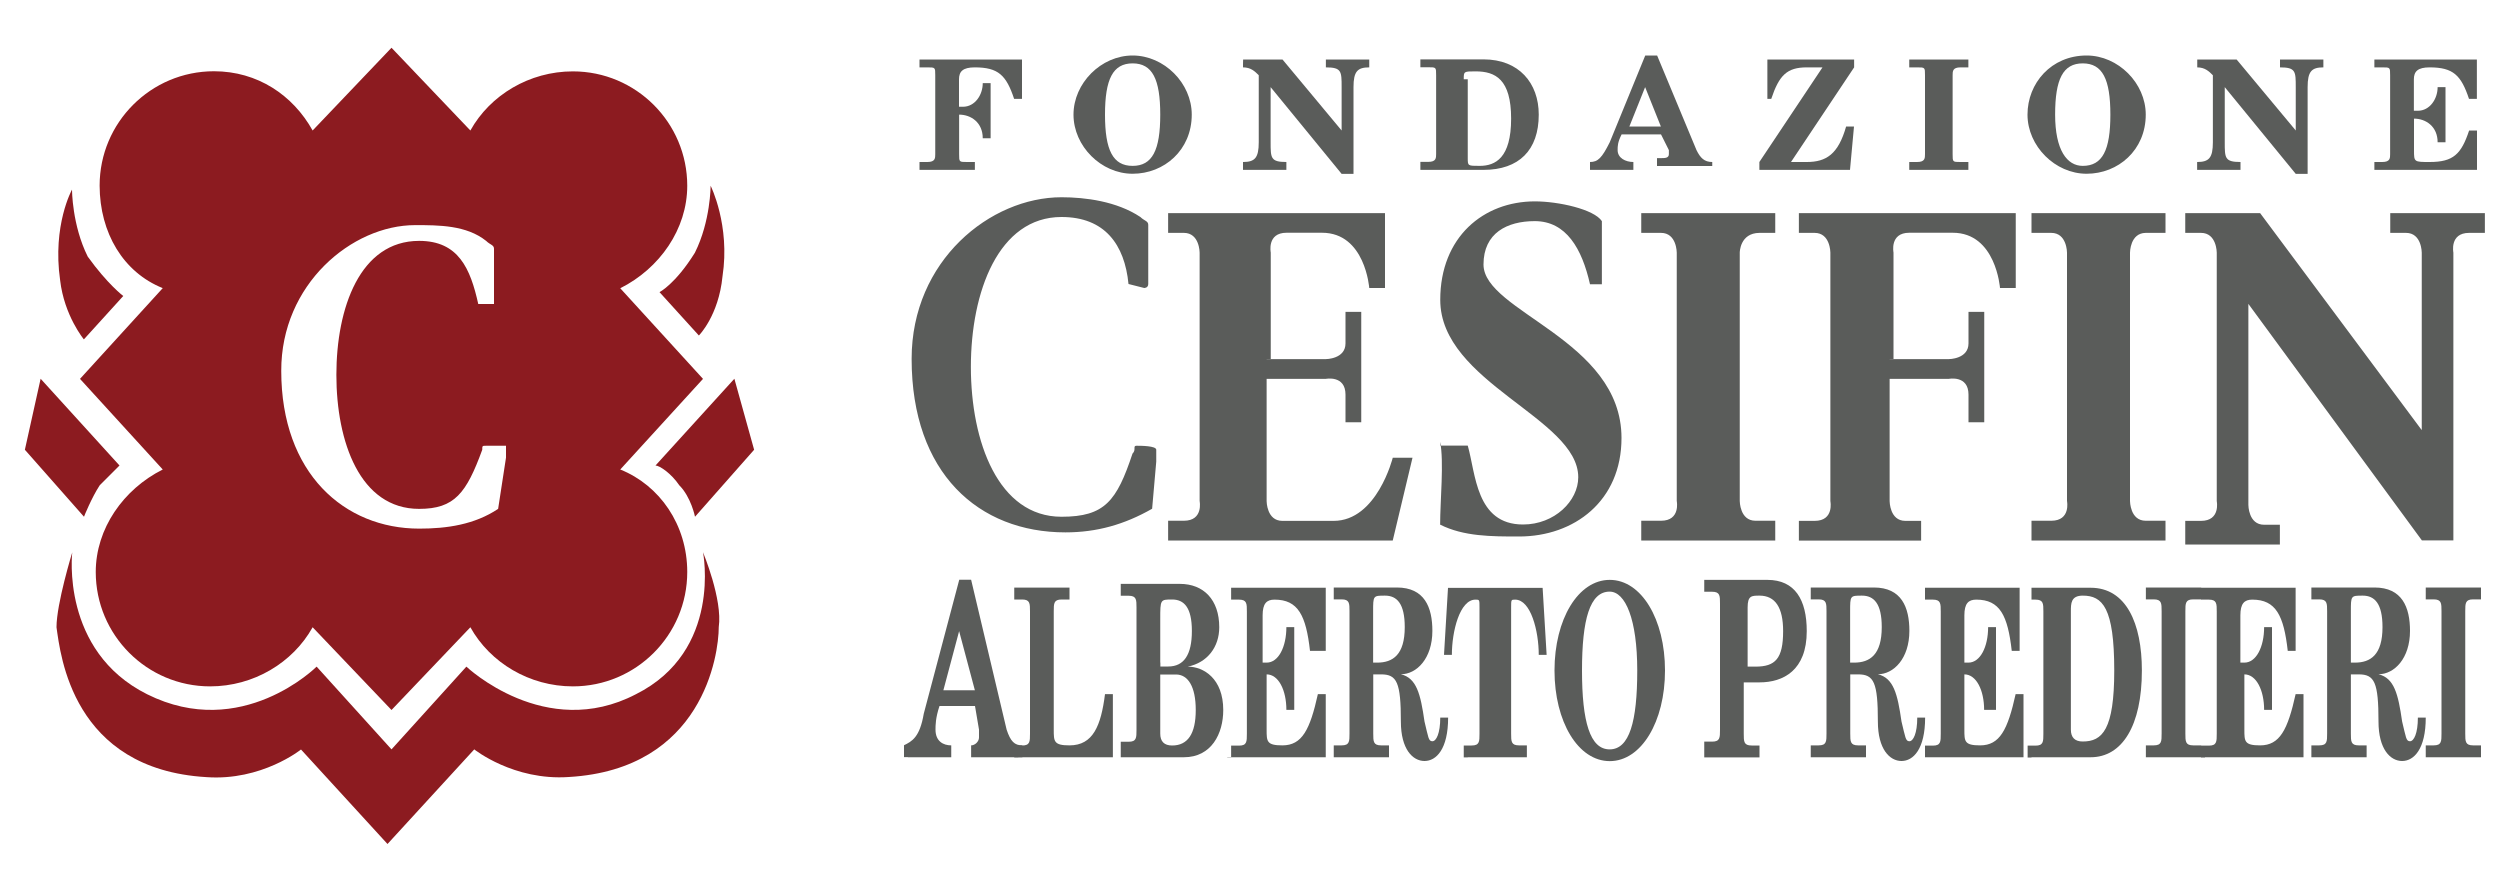 <?xml version="1.0" encoding="utf-8"?>
<!-- Generator: Adobe Illustrator 24.0.0, SVG Export Plug-In . SVG Version: 6.00 Build 0)  -->
<svg version="1.1" id="Livello_1" xmlns="http://www.w3.org/2000/svg" xmlns:xlink="http://www.w3.org/1999/xlink" x="0px" y="0px"
	 viewBox="0 0 200 70" style="enable-background:new 0 0 200 70;" xml:space="preserve">
<style type="text/css">
	.st0{fill-rule:evenodd;clip-rule:evenodd;fill:#5A5C5A;}
	.st1{fill:#8C1B20;}
</style>
<g>
	<g>
		<path class="st0" d="M72.63,60.58h3.47v-0.95c-0.63,0-1.26-0.32-1.26-1.26c0-0.32,0-0.95,0.32-1.89h2.84l0.32,1.89
			c0,0.32,0,0.63,0,0.63c0,0.32-0.32,0.63-0.63,0.63l0,0v0.95h4.1v-0.95c-0.63,0-0.95-0.32-1.26-1.26l-2.84-11.99h-0.95l-2.84,10.72
			c-0.32,1.89-0.95,2.21-1.58,2.52v0.95H72.63z M75.47,55.22l1.26-4.73l1.26,4.73H75.47z"/>
		<path class="st0" d="M81.46,60.58h7.57v-5.05H88.4c-0.32,2.52-0.95,4.1-2.84,4.1c-1.26,0-1.26-0.32-1.26-1.26v-9.46
			c0-0.63,0-0.95,0.63-0.95h0.63v-0.95h-4.42v0.95h0.63c0.63,0,0.63,0.32,0.63,0.95v9.78c0,0.63,0,0.95-0.63,0.95h-0.63v0.95H81.46z
			"/>
		<path class="st0" d="M92.82,53.01v-3.47c0-1.58,0-1.58,0.95-1.58s1.58,0.63,1.58,2.52c0,1.89-0.63,2.84-1.89,2.84h-0.63V53.01z
			 M89.66,60.58h5.05c2.21,0,3.15-1.89,3.15-3.78c0-2.52-1.58-3.47-2.84-3.47l0,0c1.58-0.32,2.52-1.58,2.52-3.15
			c0-2.21-1.26-3.47-3.15-3.47h-4.73v0.95h0.63c0.63,0,0.63,0.32,0.63,0.95v9.78c0,0.63,0,0.95-0.63,0.95h-0.63V60.58z M92.82,53.96
			h1.26c0.95,0,1.58,0.95,1.58,2.84c0,1.89-0.63,2.84-1.89,2.84c-0.63,0-0.95-0.32-0.95-0.95V53.96z"/>
		<path class="st0" d="M98.18,60.58h7.88v-5.05h-0.63c-0.63,2.84-1.26,4.1-2.84,4.1c-1.26,0-1.26-0.32-1.26-1.26v-4.42l0,0
			c0.95,0,1.58,1.26,1.58,2.84h0.63v-6.62h-0.63c0,1.58-0.63,2.84-1.58,2.84h-0.32v-3.78c0-0.95,0.32-1.26,0.95-1.26
			c1.89,0,2.52,1.26,2.84,4.1h1.26v-5.05h-7.57v0.95h0.63c0.63,0,0.63,0.32,0.63,0.95v9.78c0,0.63,0,0.95-0.63,0.95h-0.63v0.95
			H98.18z"/>
		<path class="st0" d="M109.85,48.91c0-1.26,0-1.26,0.95-1.26s1.58,0.63,1.58,2.52c0,2.21-0.95,2.84-2.21,2.84h-0.32V48.91z
			 M106.7,60.58h4.42v-0.95h-0.63c-0.63,0-0.63-0.32-0.63-0.95v-4.73h0.63c1.26,0,1.58,0.63,1.58,3.78c0,2.21,0.95,3.15,1.89,3.15
			s1.89-0.95,1.89-3.47h-0.63c0,1.26-0.32,1.89-0.63,1.89c-0.32,0-0.32-0.32-0.63-1.58c-0.32-2.21-0.63-3.47-1.89-3.78l0,0
			c1.26,0,2.52-1.26,2.52-3.47c0-1.89-0.63-3.47-2.84-3.47h-5.05v0.95h0.63c0.63,0,0.63,0.32,0.63,0.95v9.78
			c0,0.63,0,0.95-0.63,0.95h-0.63C106.7,59.64,106.7,60.58,106.7,60.58z"/>
		<path class="st0" d="M117.42,60.58h4.73v-0.95h-0.63c-0.63,0-0.63-0.32-0.63-0.95V48.6c0-0.63,0-0.63,0.32-0.63
			c1.26,0,1.89,2.52,1.89,4.42h0.63l-0.32-5.36h-7.57l-0.32,5.36h0.63c0-1.89,0.63-4.42,1.89-4.42c0.32,0,0.32,0,0.32,0.63v10.09
			c0,0.63,0,0.95-0.63,0.95h-0.63v0.95H117.42z"/>
		<path class="st0" d="M126.56,53.64c0-4.1,0.63-6.31,2.21-6.31c1.26,0,2.21,2.21,2.21,6.31s-0.63,6.31-2.21,6.31
			C127.2,59.95,126.56,57.74,126.56,53.64z M124.36,53.64c0,4.1,1.89,7.25,4.42,7.25c2.52,0,4.42-3.15,4.42-7.25
			s-1.89-7.25-4.42-7.25S124.36,49.54,124.36,53.64z"/>
		<path class="st0" d="M137.6,58.38c0,0.63,0,0.95-0.63,0.95h-0.63v1.26h4.42v-0.95h-0.63c-0.63,0-0.63-0.32-0.63-0.95v-4.1
			c0.32,0,0.95,0,1.26,0c1.89,0,3.78-0.95,3.78-4.1c0-2.52-0.95-4.1-3.15-4.1h-5.05v0.95h0.63c0.63,0,0.63,0.32,0.63,0.95
			C137.6,48.28,137.6,58.38,137.6,58.38z M139.81,48.6c0-0.95,0.32-0.95,0.95-0.95c1.26,0,1.89,0.95,1.89,2.84
			c0,2.21-0.63,2.84-2.21,2.84h-0.63C139.81,53.33,139.81,48.6,139.81,48.6z"/>
		<path class="st0" d="M148.01,48.91c0-1.26,0-1.26,0.95-1.26s1.58,0.63,1.58,2.52c0,2.21-0.95,2.84-2.21,2.84h-0.32V48.91z
			 M144.86,60.58h4.42v-0.95h-0.63c-0.63,0-0.63-0.32-0.63-0.95v-4.73h0.63c1.26,0,1.58,0.63,1.58,3.78c0,2.21,0.95,3.15,1.89,3.15
			s1.89-0.95,1.89-3.47h-0.63c0,1.26-0.32,1.89-0.63,1.89s-0.32-0.32-0.63-1.58c-0.32-2.21-0.63-3.47-1.89-3.78l0,0
			c1.26,0,2.52-1.26,2.52-3.47c0-1.89-0.63-3.47-2.84-3.47h-5.05v0.95h0.63c0.63,0,0.63,0.32,0.63,0.95v9.78
			c0,0.63,0,0.95-0.63,0.95h-0.63V60.58z"/>
		<path class="st0" d="M154,60.58h7.88v-5.05h-0.63c-0.63,2.84-1.26,4.1-2.84,4.1c-1.26,0-1.26-0.32-1.26-1.26v-4.42l0,0
			c0.95,0,1.58,1.26,1.58,2.84h0.95v-6.62h-0.63c0,1.58-0.63,2.84-1.58,2.84h-0.32v-3.78c0-0.95,0.32-1.26,0.95-1.26
			c1.89,0,2.52,1.26,2.84,4.1h0.63v-5.05H154v0.95h0.63c0.63,0,0.63,0.32,0.63,0.95v9.78c0,0.63,0,0.95-0.63,0.95H154V60.58z"/>
		<path class="st0" d="M165.67,48.91c0-0.63,0-1.26,0.95-1.26c1.58,0,2.52,0.95,2.52,5.99c0,4.73-0.95,5.68-2.52,5.68
			c-0.63,0-0.95-0.32-0.95-0.95V48.91z M162.52,60.58h4.73c2.52,0,4.1-2.52,4.1-6.94c0-3.78-1.26-6.62-4.1-6.62h-4.73v0.95h0.32
			c0.63,0,0.63,0.32,0.63,0.95v9.78c0,0.63,0,0.95-0.63,0.95h-0.63v0.95H162.52z"/>
		<path class="st0" d="M171.67,60.58h4.42v-0.95h-0.63c-0.63,0-0.63-0.32-0.63-0.95v-9.78c0-0.63,0-0.95,0.63-0.95h0.63v-0.95h-4.42
			v0.95h0.63c0.63,0,0.63,0.32,0.63,0.95v9.78c0,0.63,0,0.95-0.63,0.95h-0.63V60.58z"/>
		<path class="st0" d="M176.4,60.58h7.88v-5.05h-0.63c-0.63,2.84-1.26,4.1-2.84,4.1c-1.26,0-1.26-0.32-1.26-1.26v-4.42l0,0
			c0.95,0,1.58,1.26,1.58,2.84h0.63v-6.62h-0.63c0,1.58-0.63,2.84-1.58,2.84h-0.32v-3.78c0-0.95,0.32-1.26,0.95-1.26
			c1.89,0,2.52,1.26,2.84,4.1h0.63v-5.05h-7.57v0.95h0.63c0.63,0,0.63,0.32,0.63,0.95v9.78c0,0.63,0,0.95-0.63,0.95h-0.63v0.95
			H176.4z"/>
		<path class="st0" d="M188.07,48.91c0-1.26,0-1.26,0.95-1.26s1.58,0.63,1.58,2.52c0,2.21-0.95,2.84-2.21,2.84h-0.32V48.91z
			 M184.91,60.58h4.42v-0.95h-0.63c-0.63,0-0.63-0.32-0.63-0.95v-4.73h0.63c1.26,0,1.58,0.63,1.58,3.78c0,2.21,0.95,3.15,1.89,3.15
			s1.89-0.95,1.89-3.47h-0.63c0,1.26-0.32,1.89-0.63,1.89c-0.32,0-0.32-0.32-0.63-1.58c-0.32-2.21-0.63-3.47-1.89-3.78l0,0
			c1.26,0,2.52-1.26,2.52-3.47c0-1.89-0.63-3.47-2.84-3.47h-5.05v0.95h0.63c0.63,0,0.63,0.32,0.63,0.95v9.78
			c0,0.63,0,0.95-0.63,0.95h-0.63V60.58z"/>
		<path class="st0" d="M194.06,60.58h4.42v-0.95h-0.63c-0.63,0-0.63-0.32-0.63-0.95v-9.78c0-0.63,0-0.95,0.63-0.95h0.63v-0.95h-4.42
			v0.95h0.63c0.63,0,0.63,0.32,0.63,0.95v9.78c0,0.63,0,0.95-0.63,0.95h-0.63V60.58z"/>
	</g>
	<path class="st0" d="M193.74,34.41V20.21c0,0,0-1.58-1.26-1.58h-1.26v-1.58h7.57v1.58h-1.26c-1.58,0-1.26,1.58-1.26,1.58v19.87
		v3.15h-2.52l-13.88-18.92V40.4c0,0,0,1.58,1.26,1.58h1.26v1.58h-7.57v-1.89h1.26c1.58,0,1.26-1.58,1.26-1.58V20.21
		c0,0,0-1.58-1.26-1.58h-1.26v-1.58h5.99L193.74,34.41z M115.21,35.35c0.32,1.58,0,4.73,0,6.62c1.89,0.95,4.1,0.95,6.31,0.95
		c4.42,0,8.2-2.84,8.2-7.88c0-7.88-11.04-10.09-11.04-13.88c0-2.52,1.89-3.47,4.1-3.47c2.52,0,3.78,2.21,4.42,5.05h0.95v-5.05
		c-0.63-0.95-3.47-1.58-5.36-1.58c-4.1,0-7.57,2.84-7.57,7.88c0,6.62,11.04,9.46,11.04,14.19c0,1.89-1.89,3.78-4.42,3.78
		c-3.78,0-3.78-4.1-4.42-6.31h-2.21V35.35z M101.33,28.73h4.73c0,0,1.58,0,1.58-1.26v-2.52h1.26v8.83h-1.26v-2.21
		c0-1.58-1.58-1.26-1.58-1.26h-4.73v9.78c0,0,0,1.58,1.26,1.58h4.1c3.47,0,4.73-5.05,4.73-5.05H113l-1.58,6.62H93.45v-1.58h1.26
		c1.58,0,1.26-1.58,1.26-1.58V20.21c0,0,0-1.58-1.26-1.58h-1.26v-1.58h4.42h5.99h6.94v5.99h-1.26c0,0-0.32-4.42-3.78-4.42h-1.89
		h-0.32h-0.63c-1.58,0-1.26,1.58-1.26,1.58v8.52H101.33z M92.5,36.93c0-0.32,0-0.63,0-0.95s-1.26-0.32-1.58-0.32
		c-0.32,0,0,0.32-0.32,0.63c-1.26,3.78-2.21,5.05-5.68,5.05c-5.05,0-7.25-5.99-7.25-11.99s2.21-11.99,7.25-11.99
		c3.47,0,5.05,2.21,5.36,5.36l1.26,0.32c0,0,0.32,0,0.32-0.32c0-0.32,0-3.15,0-4.73c0-0.32-0.32-0.32-0.63-0.63
		c-1.89-1.26-4.42-1.58-6.31-1.58c-5.68,0-11.99,5.05-11.99,12.93c0,9.15,5.36,13.88,12.3,13.88c2.52,0,4.73-0.63,6.94-1.89
		L92.5,36.93z M139.18,20.21v19.87c0,0,0,1.58,1.26,1.58h1.58v1.58H131.3v-1.58h1.58c1.58,0,1.26-1.58,1.26-1.58V20.21
		c0,0,0-1.58-1.26-1.58h-1.58v-1.58h10.72v1.58h-1.26C139.18,18.64,139.18,20.21,139.18,20.21z M151.17,28.73h4.73
		c0,0,1.58,0,1.58-1.26v-2.52h1.26v8.83h-1.26v-2.21c0-1.58-1.58-1.26-1.58-1.26h-4.73v9.78c0,0,0,1.58,1.26,1.58h1.26v1.58h-9.78
		v-1.58h1.26c1.58,0,1.26-1.58,1.26-1.58V20.21c0,0,0-1.58-1.26-1.58h-1.26v-1.58h4.42h5.99h6.94v5.99H160c0,0-0.32-4.42-3.78-4.42
		h-1.89H154h-1.26c-1.58,0-1.26,1.58-1.26,1.58v8.52H151.17z M170.4,20.21v19.87c0,0,0,1.58,1.26,1.58h1.58v1.58h-10.72v-1.58h1.58
		c1.58,0,1.26-1.58,1.26-1.58V20.21c0,0,0-1.58-1.26-1.58h-1.58v-1.58h10.72v1.58h-1.58C170.4,18.64,170.4,20.21,170.4,20.21z"/>
	<g>
		<path class="st1" d="M13.02,23.05L6.4,30.31l6.62,7.25c-3.15,1.58-5.36,4.73-5.36,8.2c0,5.05,4.1,9.15,9.15,9.15
			c3.47,0,6.62-1.89,8.2-4.73l6.31,6.62l6.31-6.62c1.58,2.84,4.73,4.73,8.2,4.73c5.05,0,9.15-4.1,9.15-9.15
			c0-3.78-2.21-6.94-5.36-8.2l6.62-7.25l-6.62-7.25c3.15-1.58,5.36-4.73,5.36-8.2c0-5.05-4.1-9.15-9.15-9.15
			c-3.47,0-6.62,1.89-8.2,4.73l-6.31-6.62l-6.31,6.62C23.43,7.6,20.59,5.7,17.12,5.7c-5.05,0-9.15,4.1-9.15,9.15
			C7.98,18.64,9.87,21.79,13.02,23.05z M33.21,18.01c1.89,0,4.1,0,5.68,1.26c0.32,0.32,0.63,0.32,0.63,0.63c0,1.26,0,4.1,0,4.1v0.32
			h-1.26c-0.63-2.84-1.58-5.05-4.73-5.05c-4.73,0-6.62,5.36-6.62,10.72s1.89,10.72,6.62,10.72c2.84,0,3.78-1.26,5.05-4.73
			c0-0.32,0-0.32,0.32-0.32s1.58,0,1.58,0s0,0.32,0,0.95l-0.63,4.1c-1.89,1.26-4.1,1.58-6.31,1.58c-5.99,0-11.04-4.42-11.04-12.62
			C22.48,22.74,28.16,18.01,33.21,18.01z"/>
		<path class="st1" d="M52.76,23.37l3.15,3.47c0,0,1.58-1.58,1.89-4.73c0.63-4.1-0.95-7.25-0.95-7.25s0,2.84-1.26,5.36
			C54.02,22.74,52.76,23.37,52.76,23.37z"/>
		<path class="st1" d="M54.34,38.82c0.95,0.95,1.26,2.52,1.26,2.52l4.73-5.36l-1.58-5.68l-6.31,6.94
			C52.76,37.24,53.71,37.88,54.34,38.82z"/>
		<path class="st1" d="M7.98,38.82c0.95-0.95,1.58-1.58,1.58-1.58l-6.31-6.94l-1.26,5.68l4.73,5.36
			C6.71,41.34,7.35,39.77,7.98,38.82z"/>
		<path class="st1" d="M6.71,27.15l3.15-3.47c0,0-1.26-0.95-2.84-3.15c-1.26-2.52-1.26-5.36-1.26-5.36s-1.58,2.84-0.95,7.25
			C5.14,25.26,6.71,27.15,6.71,27.15z"/>
		<path class="st1" d="M50.87,55.54c-7.25,3.78-13.56-2.21-13.56-2.21l-5.99,6.62l-5.99-6.62c0,0-5.99,5.99-13.56,2.21
			c-6.94-3.47-5.99-11.35-5.99-11.35s-1.26,4.1-1.26,5.99c0.32,2.21,1.26,11.35,11.99,11.99c4.42,0.32,7.57-2.21,7.57-2.21L31,67.52
			l6.94-7.57c0,0,3.15,2.52,7.57,2.21c10.72-0.63,11.99-9.78,11.99-11.99c0.32-2.21-1.26-5.99-1.26-5.99S57.81,52.07,50.87,55.54z"
			/>
	</g>
	<g>
		<path class="st0" d="M77.99,13.59v-0.63h-0.63c-0.63,0-0.63,0-0.63-0.63V9.17l0,0c0.95,0,1.89,0.63,1.89,1.89h0.63V6.65h-0.63
			c0,0.95-0.63,1.89-1.58,1.89h-0.32V6.34c0-0.63,0.32-0.95,1.26-0.95c1.89,0,2.52,0.63,3.15,2.52h0.63V4.76h-8.2v0.63h0.63
			c0.63,0,0.63,0,0.63,0.63v6.31c0,0.32,0,0.63-0.63,0.63h-0.63v0.63H77.99z"/>
		<path class="st0" d="M88.4,9.17c0-2.84,0.63-4.1,2.21-4.1s2.21,1.26,2.21,4.1s-0.63,4.1-2.21,4.1S88.4,12.01,88.4,9.17z
			 M85.88,9.17c0,2.52,2.21,4.73,4.73,4.73s4.73-1.89,4.73-4.73c0-2.52-2.21-4.73-4.73-4.73C88.09,4.44,85.88,6.65,85.88,9.17z"/>
		<path class="st0" d="M99.44,5.39c0.63,0,0.95,0.32,1.26,0.63v5.36c0,1.26-0.32,1.58-1.26,1.58v0.63h3.47v-0.63
			c-1.26,0-1.26-0.32-1.26-1.58V6.97l0,0l5.68,6.94h0.95V6.97c0-1.26,0.32-1.58,1.26-1.58V4.76h-3.47v0.63
			c1.26,0,1.26,0.32,1.26,1.58v3.47l-4.73-5.68h-3.15C99.44,4.76,99.44,5.39,99.44,5.39z"/>
		<path class="st0" d="M117.1,6.34c0-0.63,0-0.63,0.95-0.63c1.58,0,2.84,0.63,2.84,3.78s-1.26,3.78-2.52,3.78
			c-0.95,0-0.95,0-0.95-0.63V6.34H117.1z M113.63,13.59h5.05c2.84,0,4.42-1.58,4.42-4.42c0-2.52-1.58-4.42-4.42-4.42h-5.05v0.63
			h0.63c0.63,0,0.63,0,0.63,0.63v6.31c0,0.32,0,0.63-0.63,0.63h-0.63V13.59z"/>
		<path class="st0" d="M127.2,13.59h3.47v-0.63c-0.63,0-1.26-0.32-1.26-0.95c0-0.32,0-0.63,0.32-1.26h3.15l0.63,1.26
			c0,0.32,0,0.32,0,0.32c0,0.32-0.32,0.32-0.63,0.32h-0.32v0.63h4.42v-0.32c-0.63,0-0.95-0.32-1.26-0.95l-3.15-7.57h-0.95
			l-2.84,6.94c-0.63,1.26-0.95,1.58-1.58,1.58C127.2,12.96,127.2,13.59,127.2,13.59z M130.35,10.12l1.26-3.15l1.26,3.15H130.35z"/>
		<path class="st0" d="M141.7,7.91c0.63-1.89,1.26-2.52,2.84-2.52c0.32,0,0.95,0,1.26,0l-5.05,7.57v0.63h7.25l0.32-3.47h-0.63
			c-0.63,2.21-1.58,2.84-3.15,2.84c-0.32,0-0.95,0-1.26,0l5.05-7.57V4.76h-6.94v3.15H141.7z"/>
		<path class="st0" d="M152.74,13.59h4.73v-0.63h-0.63c-0.63,0-0.63,0-0.63-0.63V6.02c0-0.32,0-0.63,0.63-0.63h0.63V4.76h-4.73v0.63
			h0.63c0.63,0,0.63,0,0.63,0.63v6.31c0,0.32,0,0.63-0.63,0.63h-0.63V13.59z"/>
		<path class="st0" d="M164.41,9.17c0-2.84,0.63-4.1,2.21-4.1c1.58,0,2.21,1.26,2.21,4.1s-0.63,4.1-2.21,4.1
			C165.36,13.27,164.41,12.01,164.41,9.17z M162.2,9.17c0,2.52,2.21,4.73,4.73,4.73s4.73-1.89,4.73-4.73c0-2.52-2.21-4.73-4.73-4.73
			C164.1,4.44,162.2,6.65,162.2,9.17z"/>
		<path class="st0" d="M175.77,5.39c0.63,0,0.95,0.32,1.26,0.63v5.36c0,1.26-0.32,1.58-1.26,1.58v0.63h3.47v-0.63
			c-1.26,0-1.26-0.32-1.26-1.58V6.97l0,0l5.68,6.94h0.95V6.97c0-1.26,0.32-1.58,1.26-1.58V4.76h-3.47v0.63
			c1.26,0,1.26,0.32,1.26,1.58v3.47l-4.73-5.68h-3.15V5.39z"/>
		<path class="st0" d="M189.64,13.59h8.52v-3.15h-0.63c-0.63,1.89-1.26,2.52-3.15,2.52c-1.26,0-1.26,0-1.26-0.95V9.49l0,0
			c0.95,0,1.89,0.63,1.89,1.89h0.63V6.97h-0.63c0,0.95-0.63,1.89-1.58,1.89h-0.32V6.34c0-0.63,0.32-0.95,1.26-0.95
			c1.89,0,2.52,0.63,3.15,2.52h0.63V4.76h-8.2v0.63h0.63c0.63,0,0.63,0,0.63,0.63v6.31c0,0.32,0,0.63-0.63,0.63h-0.63v0.63H189.64z"
			/>
	</g>
</g>
</svg>
